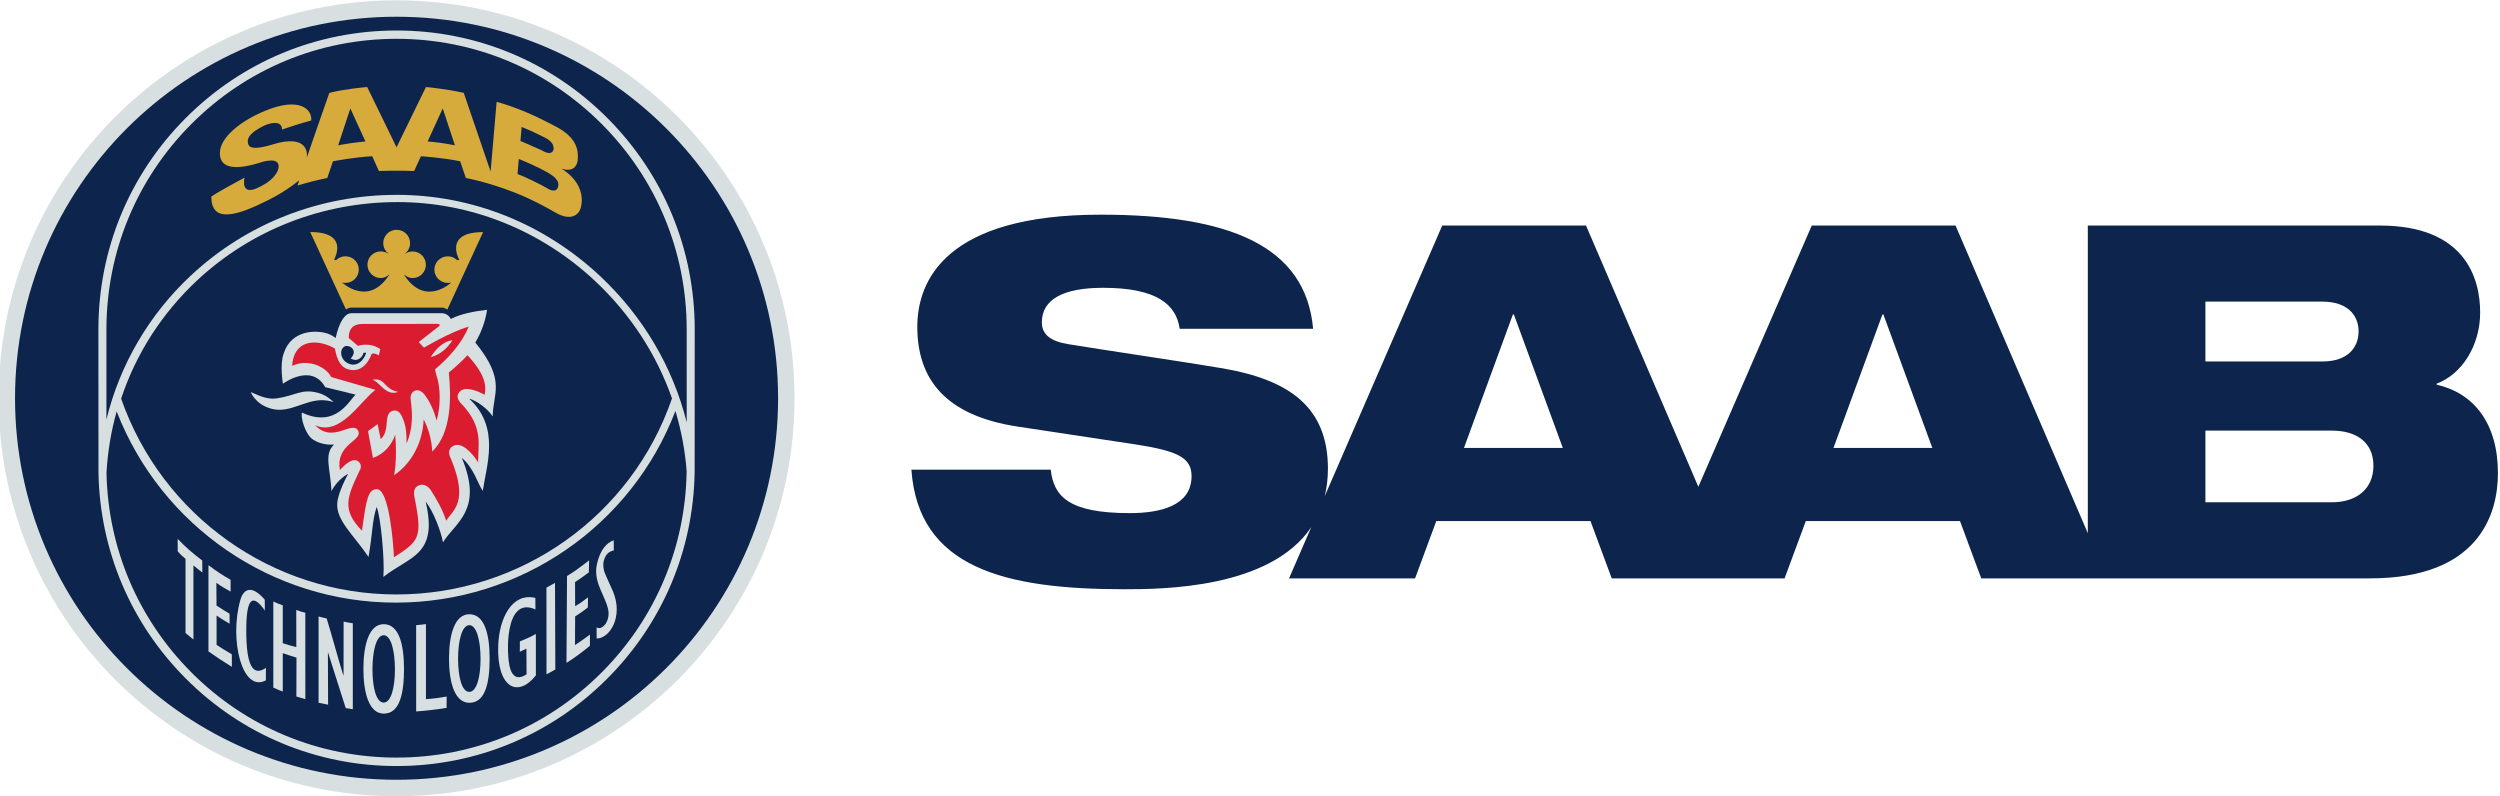 <?xml version="1.0" encoding="UTF-8"?>
<!-- Created with Inkscape (http://www.inkscape.org/) -->
<svg width="170.08" height="54.158" version="1.1" viewBox="0 0 170.08 54.158" xml:space="preserve" xmlns="http://www.w3.org/2000/svg"><defs><clipPath id="clipPath25"><path d="m263.62 28.346h127.56v40.619h-127.56z"/></clipPath></defs><g transform="matrix(1.333 0 0 -1.333 -351.5 91.953)"><g clip-path="url(#clipPath25)"><g transform="translate(283.93 28.346)"><path d="m0 0c11.217 0 20.31 9.093 20.31 20.309 0 11.217-9.093 20.31-20.31 20.31s-20.309-9.093-20.309-20.31c0-11.216 9.092-20.309 20.309-20.309" fill="#d8dfe1"/></g><g transform="translate(283.93 68.128)"><path d="m0 0c-10.754 0-19.472-8.718-19.472-19.472 0-10.753 8.718-19.471 19.472-19.471s19.472 8.718 19.472 19.471c0 10.754-8.718 19.472-19.472 19.472" fill="#0d254d"/></g><g transform="translate(294.69 62.957)"><path d="m0 0c-2.874 2.881-6.695 4.468-10.76 4.468-4.064 0-7.886-1.587-10.76-4.468s-4.457-6.711-4.457-10.785c0 0 2e-3 -7.23 4e-3 -7.329 0-2e-3 -1e-3 -5e-3 -1e-3 -7e-3h1e-3c0.077-3.961 1.651-7.673 4.453-10.482 2.874-2.881 6.696-4.468 10.76-4.468 4.065 0 7.886 1.587 10.76 4.468 2.809 2.816 4.384 6.54 4.453 10.512l4e-3 7.306c0 4.074-1.583 7.904-4.457 10.785m-0.29-28.293c-2.797-2.803-6.515-4.347-10.47-4.347s-7.675 1.544-10.471 4.347c-2.724 2.731-4.256 6.338-4.333 10.188 0.059 1.071 0.235 2.119 0.519 3.132 2.279-5.862 7.927-9.758 14.244-9.758 6.36 0 12.023 3.907 14.274 9.782 0.298-0.995 0.491-2.023 0.572-3.07-0.057-3.882-1.59-7.523-4.335-10.274m-24.527 13.974c0.759 2.288 2.084 4.362 3.89 6.044 2.76 2.57 6.389 3.986 10.216 3.986 3.737 0 7.325-1.437 10.102-4.046 1.791-1.683 3.121-3.732 3.906-5.974-2.058-5.987-7.704-10.005-14.068-10.005-6.325 0-11.96 4.015-14.046 9.995m28.865-1.212c-0.705 2.817-2.222 5.402-4.407 7.454-2.853 2.681-6.54 4.157-10.381 4.157-3.932 0-7.658-1.454-10.495-4.096-2.158-2.009-3.647-4.565-4.333-7.375v4.592c0 3.965 1.54 7.693 4.338 10.496 2.796 2.803 6.515 4.347 10.47 4.347s7.674-1.544 10.47-4.347c2.798-2.803 4.338-6.531 4.338-10.496z" fill="#d8dfe1"/></g><g transform="translate(280.5 64.243)"><path d="m0 0c0.798 0.203 1.93 0.298 1.93 0.298l1.5-3.076 1.5 3.076s1.025-0.093 1.929-0.298l1.371-4.017 0.308 3.56c1.011-0.284 1.928-0.678 3.04-1.273 0.999-0.534 1.167-1.139 1.09-1.763-4e-3 -0.01-0.087-0.633-0.832-0.366-0.016 0 1.294-0.686 1.005-1.969-0.108-0.46-0.567-0.695-1.262-0.304-0.617 0.355-1.308 0.726-2.128 1.046-1.435 0.56-2.485 0.74-2.485 0.74l-0.289 0.853c-0.943 0.194-2.004 0.258-2.004 0.258l-0.344-0.754c-0.501 0.022-1.28 0.019-1.8 0l-0.342 0.754c-0.921-0.048-2.004-0.258-2.004-0.258l-0.29-0.853c-0.476-0.097-0.95-0.213-1.515-0.382l0.084 0.263c-0.923-0.736-1.72-1.068-1.72-1.075-0.603-0.294-2.252-1.129-2.65-0.321-0.125 0.187-0.113 0.572-0.113 0.572 0.488 0.321 1.191 0.681 1.692 0.961 0 0-0.251-1.016 0.776-0.469 0.366 0.178 0.745 0.436 0.918 0.823 0.237 0.665-0.491 0.534-0.764 0.454-0.465-0.137-2.182-0.721-2.188 0.439-4e-3 0.826 1.11 1.672 2.305 2.163 1.789 0.737 2.406 0.065 2.358-0.491-0.725-0.202-0.88-0.26-1.493-0.464 0.013 0.207-0.141 0.516-0.898 0.207-0.739-0.363-0.928-0.651-0.822-0.963 0.135-0.419 1.29 0.027 1.579 0.089 1.619 0.348 1.407-0.746 1.405-0.775 0 0 1.145 3.315 1.153 3.315m0.45-2.679c0.316 0.067 0.883 0.151 1.394 0.198-3e-3 -5e-3 -0.772 1.687-0.772 1.687zm9.153-1.462c0.425-0.162 1.147-0.517 1.494-0.715 0 0 0.362-0.269 0.54-0.036 0.139 0.274 0.037 0.543-0.565 0.864-0.39 0.227-1.125 0.544-1.402 0.654zm0.149 1.684s0.62-0.257 1.038-0.453c0.158-0.074 0.249-0.152 0.436-0.164 0.147 0.018 0.202 0.106 0.218 0.179 0.048 0.412-0.419 0.596-0.578 0.678-0.457 0.228-0.597 0.29-1.051 0.478 0-0.011-0.063-0.718-0.063-0.718m-4.737-0.024c0.494-0.045 0.801-0.081 1.394-0.198 5e-3 -1e-3 -0.622 1.885-0.622 1.885z" fill="#d6ab3c"/></g><g transform="translate(276.49 48.973)"><path d="m0 0c0.49-0.225 0.888-0.385 1.321-0.323 0.984 0.14 1.275 0.528 2.175 0.265 0.409-0.12 0.732-0.457 0.732-0.457s-0.233 0.082-0.487 0.097c-0.959 0.057-1.727-0.68-2.668-0.439-0.847 0.216-1.073 0.857-1.073 0.857" fill="#d8dfe1"/></g><g transform="translate(281.84 48.841)"><path d="m0 0c-0.312-0.268-0.999-1.742-2.741-0.913-0.051-0.176 0.06-0.744 0.335-1.142 0.238-0.378 0.861-0.538 1.308-0.49-0.538-0.5-0.183-1.257-0.132-2.383 0.304 0.619 0.849 0.887 0.849 0.887s-0.554-1.007-0.556-1.54c-0.04-0.847 0.834-1.582 1.596-2.702 0.226 1.309 0.172 1.784 0.413 2.55 0.203-0.452 0.419-2.687 0.345-3.571 1.312 1.052 2.82 1.079 2.155 3.85 0.398-0.499 0.777-1.5 0.888-2.085l-1e-3 1e-3c0.619 1.006 2.078 1.65 0.961 4.309 0.609-0.498 0.828-1.358 1.071-1.681 0.179 1.276 0.905 3.224-0.684 4.692l0.01 9e-3c0.397-0.129 0.9-0.489 1.182-0.903-9e-3 1.144 0.721 1.8-0.89 3.772 0.299 0.494 0.511 1.076 0.601 1.67-0.609-0.072-1.328-0.195-1.853-0.469-0.02 0.05-0.137 0.265-0.426 0.295l-4.65-1e-3c-0.322 0-0.617-0.431-0.799-1.263-0.014 8e-3 -0.163 0.129-0.365 0.206-0.566 0.216-1.892 0.231-2.281-0.98-0.222-0.568-0.045-1.563-0.045-1.563s1.45 1.087 2.158-0.175m1.078 1.268c-0.233 0.139-0.398 0.574-0.12 0.794 0.198 0.157 0.774-0.136 0.343-0.596 0.4-0.231 0.636 0.15 0.65 0.287l0.137 0.011c-0.055-0.281-0.453-0.863-1.01-0.496" fill="#d8dfe1"/></g><g transform="translate(286.24 53.284)"><path d="m0 0c0.157 0 0.281-0.102 0.281-0.102l1.826 3.954c-1.968-1e-3 -1.263-1.308-1.232-1.384 0.032-0.076-0.099-0.04-0.099-0.04-0.122 0.116-0.286 0.188-0.468 0.188-0.375 0-0.688-0.301-0.688-0.678 0-0.374 0.313-0.681 0.688-0.681 0.06 0 0.118 8e-3 0.174 0.022 0 0-1.328-1.262-2.394 0.373-0.081 0.123 0.112-0.146 0.42-0.146 0.375 2e-3 0.679 0.305 0.679 0.68s-0.304 0.679-0.679 0.679c-0.145 0-0.279-0.045-0.388-0.122v0.011c0.158 0.124 0.26 0.317 0.26 0.534 0 0.375-0.304 0.679-0.68 0.679l-9e-3 3e-3c-0.376 0-0.68-0.305-0.68-0.679 0-0.217 0.102-0.41 0.26-0.535l1e-3 -0.01c-0.11 0.077-0.244 0.122-0.389 0.122-0.375 0-0.679-0.304-0.679-0.68 0-0.375 0.304-0.677 0.679-0.679 0.309-1e-3 0.501 0.269 0.42 0.146-1.066-1.636-2.394-0.373-2.394-0.373 0.056-0.014 0.114-0.022 0.174-0.022 0.375 0 0.679 0.304 0.679 0.679 0 0.376-0.304 0.679-0.679 0.679-0.182 0-0.346-0.071-0.468-0.187 0 1e-3 -0.132-0.036-0.1 0.04 0.033 0.076 0.737 1.383-1.231 1.384l1.825-3.954s0.124 0.099 0.282 0.099z" fill="#d6ab3c"/></g><g transform="translate(288.42 48.83)"><path d="m0 0c0.103 0.429 0.055 1.031-0.871 2.025-0.295-0.323-0.62-0.613-0.951-0.883 0.116-1.21 0.165-3.069-0.852-4.038 0 0 0.013 0.789-0.432 1.646-0.044-1.077-0.53-2.183-1.509-2.851 0 0 0.167 0.748 0.057 2.069-0.16-0.49-0.548-0.989-1.138-1.183l-0.251 1.364s0.487 0.347 0.489 0.361c-2e-3 -0.014 0.158-0.776 0.158-0.776 0.517 0.49 0.107 1.275 0.599 1.45 0.26 0.083 0.399-0.113 0.481-0.277 0.229-0.473 0.235-0.877 0.243-1.389 0.306 0.72 0.318 1.429 0.208 2.239-0.035 0.277 0.097 0.423 0.26 0.47 0.177 0.038 0.316-0.061 0.433-0.2 0.306-0.384 0.51-0.888 0.63-1.337 0.201 0.683 0.224 1.654-0.016 2.33-0.028 0.132-0.071 0.275-0.071 0.275 0.707 0.6 1.355 1.302 1.727 2.188-0.989-0.291-2.286-1.075-2.286-1.075l-0.268 0.286 1.025 0.799c0.065 0.051 0.092 0.125-0.092 0.129l-3.787-4e-3c-0.358 0-0.714-0.114-0.717-0.718l0.472-0.4s0.582 0.217 1.138-0.166l-0.074-0.324s-0.244 0.167-0.369 0.074c-0.311-0.803-0.833-0.919-1.261-0.761-0.471 0.195-0.542 0.747-0.616 1.043-0.813 0.471-2.083 0.549-2.179-0.885 0.869 0.394 1.755-0.086 1.993-0.572l2.257-0.653c-0.769-0.575-1.804-2.395-3.074-1.804 0.881-0.955 1.867 0.24 2.18-0.261 0.321-0.533-1.157-0.669-0.918-2.024 0.218 0.223 0.662 0.694 0.965 0.413 0.175-0.162 0.091-0.391 0.034-0.459-0.641-1.358-0.918-1.982 0.129-3.057 0.222 1.656 0.314 2.105 0.753 2.121 0.638 3e-3 0.845-2.783 0.878-3.475 1.272 0.825 1.466 0.972 1.06 3.004-0.084 0.363-0.028 0.572 0.22 0.67 0.267 0.099 0.495-0.081 0.604-0.256 0.298-0.463 0.606-1.004 0.781-1.556 0.323 0.537 1.175 0.912 0.246 3.158-0.152 0.277-0.124 0.515 0.083 0.644 0.465 0.311 1.088-0.462 1.308-0.831-0.045 0.792 0.341 1.782-0.899 3.04-0.201 0.243-0.201 0.423-0.034 0.589 0.268 0.278 0.906 0.034 1.254-0.172" fill="#db1c30"/></g><g transform="translate(282.7 49.598)"><path d="M 0,0 C 0.668,0.131 0.552,-0.47 1.316,-0.617 0.677,-0.858 0.385,-0.105 0,0" fill="#d8dfe1"/></g><g transform="translate(286.78 51.616)"><path d="m0 0c-0.253-0.403-0.636-0.751-1.107-0.86 0.211 0.349 0.619 0.811 1.107 0.86" fill="#d8dfe1"/></g><g transform="translate(273.16 40.46)"><path d="m0 0c-0.145 0.125-0.247 0.206-0.399 0.384l-3e-3 0.634c0.394-0.41 0.816-0.775 1.254-1.101l6e-3 -0.616c-0.155 0.115-0.306 0.244-0.456 0.365v-3.781c-0.125 0.1-0.28 0.225-0.402 0.329z" fill="#d8dfe1"/></g><g transform="translate(274.33 40.137)"><path d="m0 0c0.499-0.375 0.755-0.529 1.128-0.745l3e-3 -0.603c-0.247 0.144-0.448 0.241-0.728 0.449l8e-3 -1.163c0.266-0.174 0.48-0.306 0.665-0.415l4e-3 -0.511c-0.226 0.133-0.412 0.238-0.665 0.415l-1e-3 -1.494c0.25-0.165 0.433-0.279 0.778-0.481l3e-3 -0.641c-0.594 0.372-0.665 0.418-1.195 0.789v4.4" fill="#d8dfe1"/></g><g transform="translate(277.26 34.26)"><path d="m0 0c-1.199-0.652-1.887 2.052-1.298 4.119 0.111 0.39 0.466 0.894 1.242-3e-3l4e-3 -0.555c-0.617 0.884-0.92 0.621-0.946-0.783-0.044-2.494 0.531-2.457 1-2.143z" fill="#d8dfe1"/></g><g transform="translate(277.64 38.282)"><path d="m0 0c0.165-0.076 0.236-0.109 0.482-0.195v-1.93c0.224-0.078 0.456-0.148 0.692-0.2l-2e-3 1.894c0.205-0.08 0.301-0.099 0.461-0.142l2e-3 -4.41c-0.16 0.043-0.3 0.087-0.458 0.136l6e-3 1.985c-0.233 0.07-0.471 0.146-0.701 0.227v-1.96c-0.156 0.054-0.314 0.126-0.482 0.204z" fill="#d8dfe1"/></g><g transform="translate(279.95 37.52)"><path d="m0 0c0.178-0.051 0.266-0.069 0.413-0.102 0.26-0.834 0.586-2.074 0.85-2.906 4e-3 0 7e-3 1e-3 0.011 0l4e-3 2.747c0.149-0.031 0.315-0.069 0.469-0.087v-4.385c-0.136 0.016-0.225 0.036-0.361 0.055-0.263 0.84-0.64 1.988-0.9 2.831-3e-3 0-7e-3 -1e-3 -0.011 0l0.011-2.657c-0.151 0.029-0.337 0.065-0.486 0.099 0 0 1e-3 4.405 0 4.405" fill="#d8dfe1"/></g><g transform="translate(284.93 37.075)"><path d="m0 0c0.173 0.013 0.312 0.03 0.5 0.056v-3.83c0.362 0.015 0.723 0.076 1.057 0.131l-4e-3 -0.577c-0.509-0.083-1.046-0.148-1.552-0.184z" fill="#d8dfe1"/></g><g transform="translate(291.04 34.51)"><path d="m0 0c-0.932-1.173-2.001-0.623-1.921 1.533 0.053 1.42 0.721 2.707 1.895 2.422l4e-3 -0.587c-1.597 0.72-1.49-2.358-1.294-3.004 0.182-0.6 0.558-0.497 0.841-0.306l-8e-3 1.309c-0.109-0.049-0.227-0.112-0.337-0.158l4e-3 0.527c0.272 0.113 0.569 0.237 0.815 0.38z" fill="#d8dfe1"/></g><g transform="translate(291.58 38.991)"><path d="m0 0c0.152 0.08 0.289 0.159 0.437 0.243l0.016-4.423c-0.148-0.083-0.299-0.164-0.45-0.244 0 0-3e-3 4.424-3e-3 4.424" fill="#d8dfe1"/></g><g transform="translate(292.63 39.585)"><path d="m0 0c0.419 0.245 0.759 0.521 1.129 0.797l-0.017-0.614c-0.237-0.175-0.455-0.331-0.702-0.495l4e-3 -1.227c0.261 0.151 0.413 0.257 0.656 0.451l-7e-3 -0.516c-0.239-0.188-0.412-0.314-0.649-0.457l-7e-3 -1.464c0.299 0.192 0.515 0.353 0.763 0.538l-2e-3 -0.573c-0.372-0.307-0.785-0.62-1.196-0.875z" fill="#d8dfe1"/></g><g transform="translate(294.14 36.964)"><path d="m0 0c0.268-0.186 0.726 0.317 0.586 0.932-0.155 0.677-0.671 1.263-0.603 2.084 1e-3 0.011 0.117 1.158 0.891 1.428l3e-3 -0.517c-0.514-0.096-0.534-0.679-0.535-0.704-5e-3 -0.215 0.045-0.365 0.06-0.405 0.12-0.315 0.297-0.66 0.427-0.967 0.558-1.318-0.172-2.427-0.826-2.42z" fill="#d8dfe1"/></g><g transform="translate(284.31 34.843)"><path d="m0 0c0-1.26-0.221-2.287-1.036-2.282-0.735 4e-3 -1.036 1.022-1.036 2.282s0.301 2.283 1.036 2.283c0.774-1e-3 1.036-1.023 1.036-2.283m-1.037 1.719c-0.378-3e-3 -0.573-0.802-0.573-1.74 0-0.937 0.195-1.699 0.573-1.698 0.375 2e-3 0.574 0.761 0.574 1.698 0 0.938-0.199 1.741-0.574 1.74" fill="#d8dfe1"/></g><g transform="translate(288.68 35.373)"><path d="m0 0c0-1.248-0.221-2.264-1.037-2.259-0.734 4e-3 -1.036 1.011-1.036 2.259s0.302 2.26 1.036 2.26c0.776-1e-3 1.037-1.012 1.037-2.26m-1.037 1.702c-0.378-3e-3 -0.573-0.794-0.573-1.723 0-0.928 0.195-1.682 0.573-1.681 0.375 3e-3 0.574 0.753 0.574 1.681 0 0.929-0.199 1.724-0.574 1.723" fill="#d8dfe1"/></g><g transform="translate(388.05 49.35)"><path d="m0 0v0.051c1.286 0.479 2.22 1.942 2.22 3.631 0 1.741-0.758 4.439-5.12 4.439h-14.904v-15.699l-6.75 15.699h-7.339l-5.788-13.332-5.733 13.332h-7.338l-5.995-13.806c0.102 0.427 0.161 0.89 0.161 1.398 0 3.177-2.017 4.54-5.371 5.12-1.765 0.302-6.381 0.983-7.893 1.236-0.909 0.151-1.337 0.504-1.337 1.109 0 1.185 1.109 1.765 3.127 1.765 2.749 0 3.732-0.857 3.909-2.093h6.809c-0.378 4.262-4.312 5.826-10.844 5.826-7.894 0-9.357-3.355-9.357-5.725 0-2.673 1.438-4.539 5.145-5.094l6.003-0.908c2.092-0.328 2.849-0.655 2.849-1.614 0-1.538-1.639-1.891-3.152-1.891-3.127 0-3.884 0.857-4.036 2.219h-7.111c0.353-5.018 4.766-6.104 10.869-6.104 1.976 0 7.432 0.037 9.54 3.17l-1.135-2.615h6.432l1.084 2.926h7.868l1.085-2.926h8.822l1.084 2.926h7.868l1.085-2.926h19.839c5.523 0 6.531 3.229 6.531 5.372 0 2.547-1.235 4.086-3.127 4.514m-49.643-3.228 2.497 6.81h0.05l2.497-6.81zm18.859 0 2.497 6.81h0.05l2.497-6.81zm18.982 7.466h5.977c1.286 0 1.84-0.707 1.84-1.514 0-0.832-0.554-1.539-1.84-1.539h-5.977zm6.455-10.24h-6.455v3.657h6.455c1.262 0 2.119-0.605 2.119-1.791 0-1.185-0.857-1.866-2.119-1.866" fill="#0d254d"/></g></g></g></svg>
